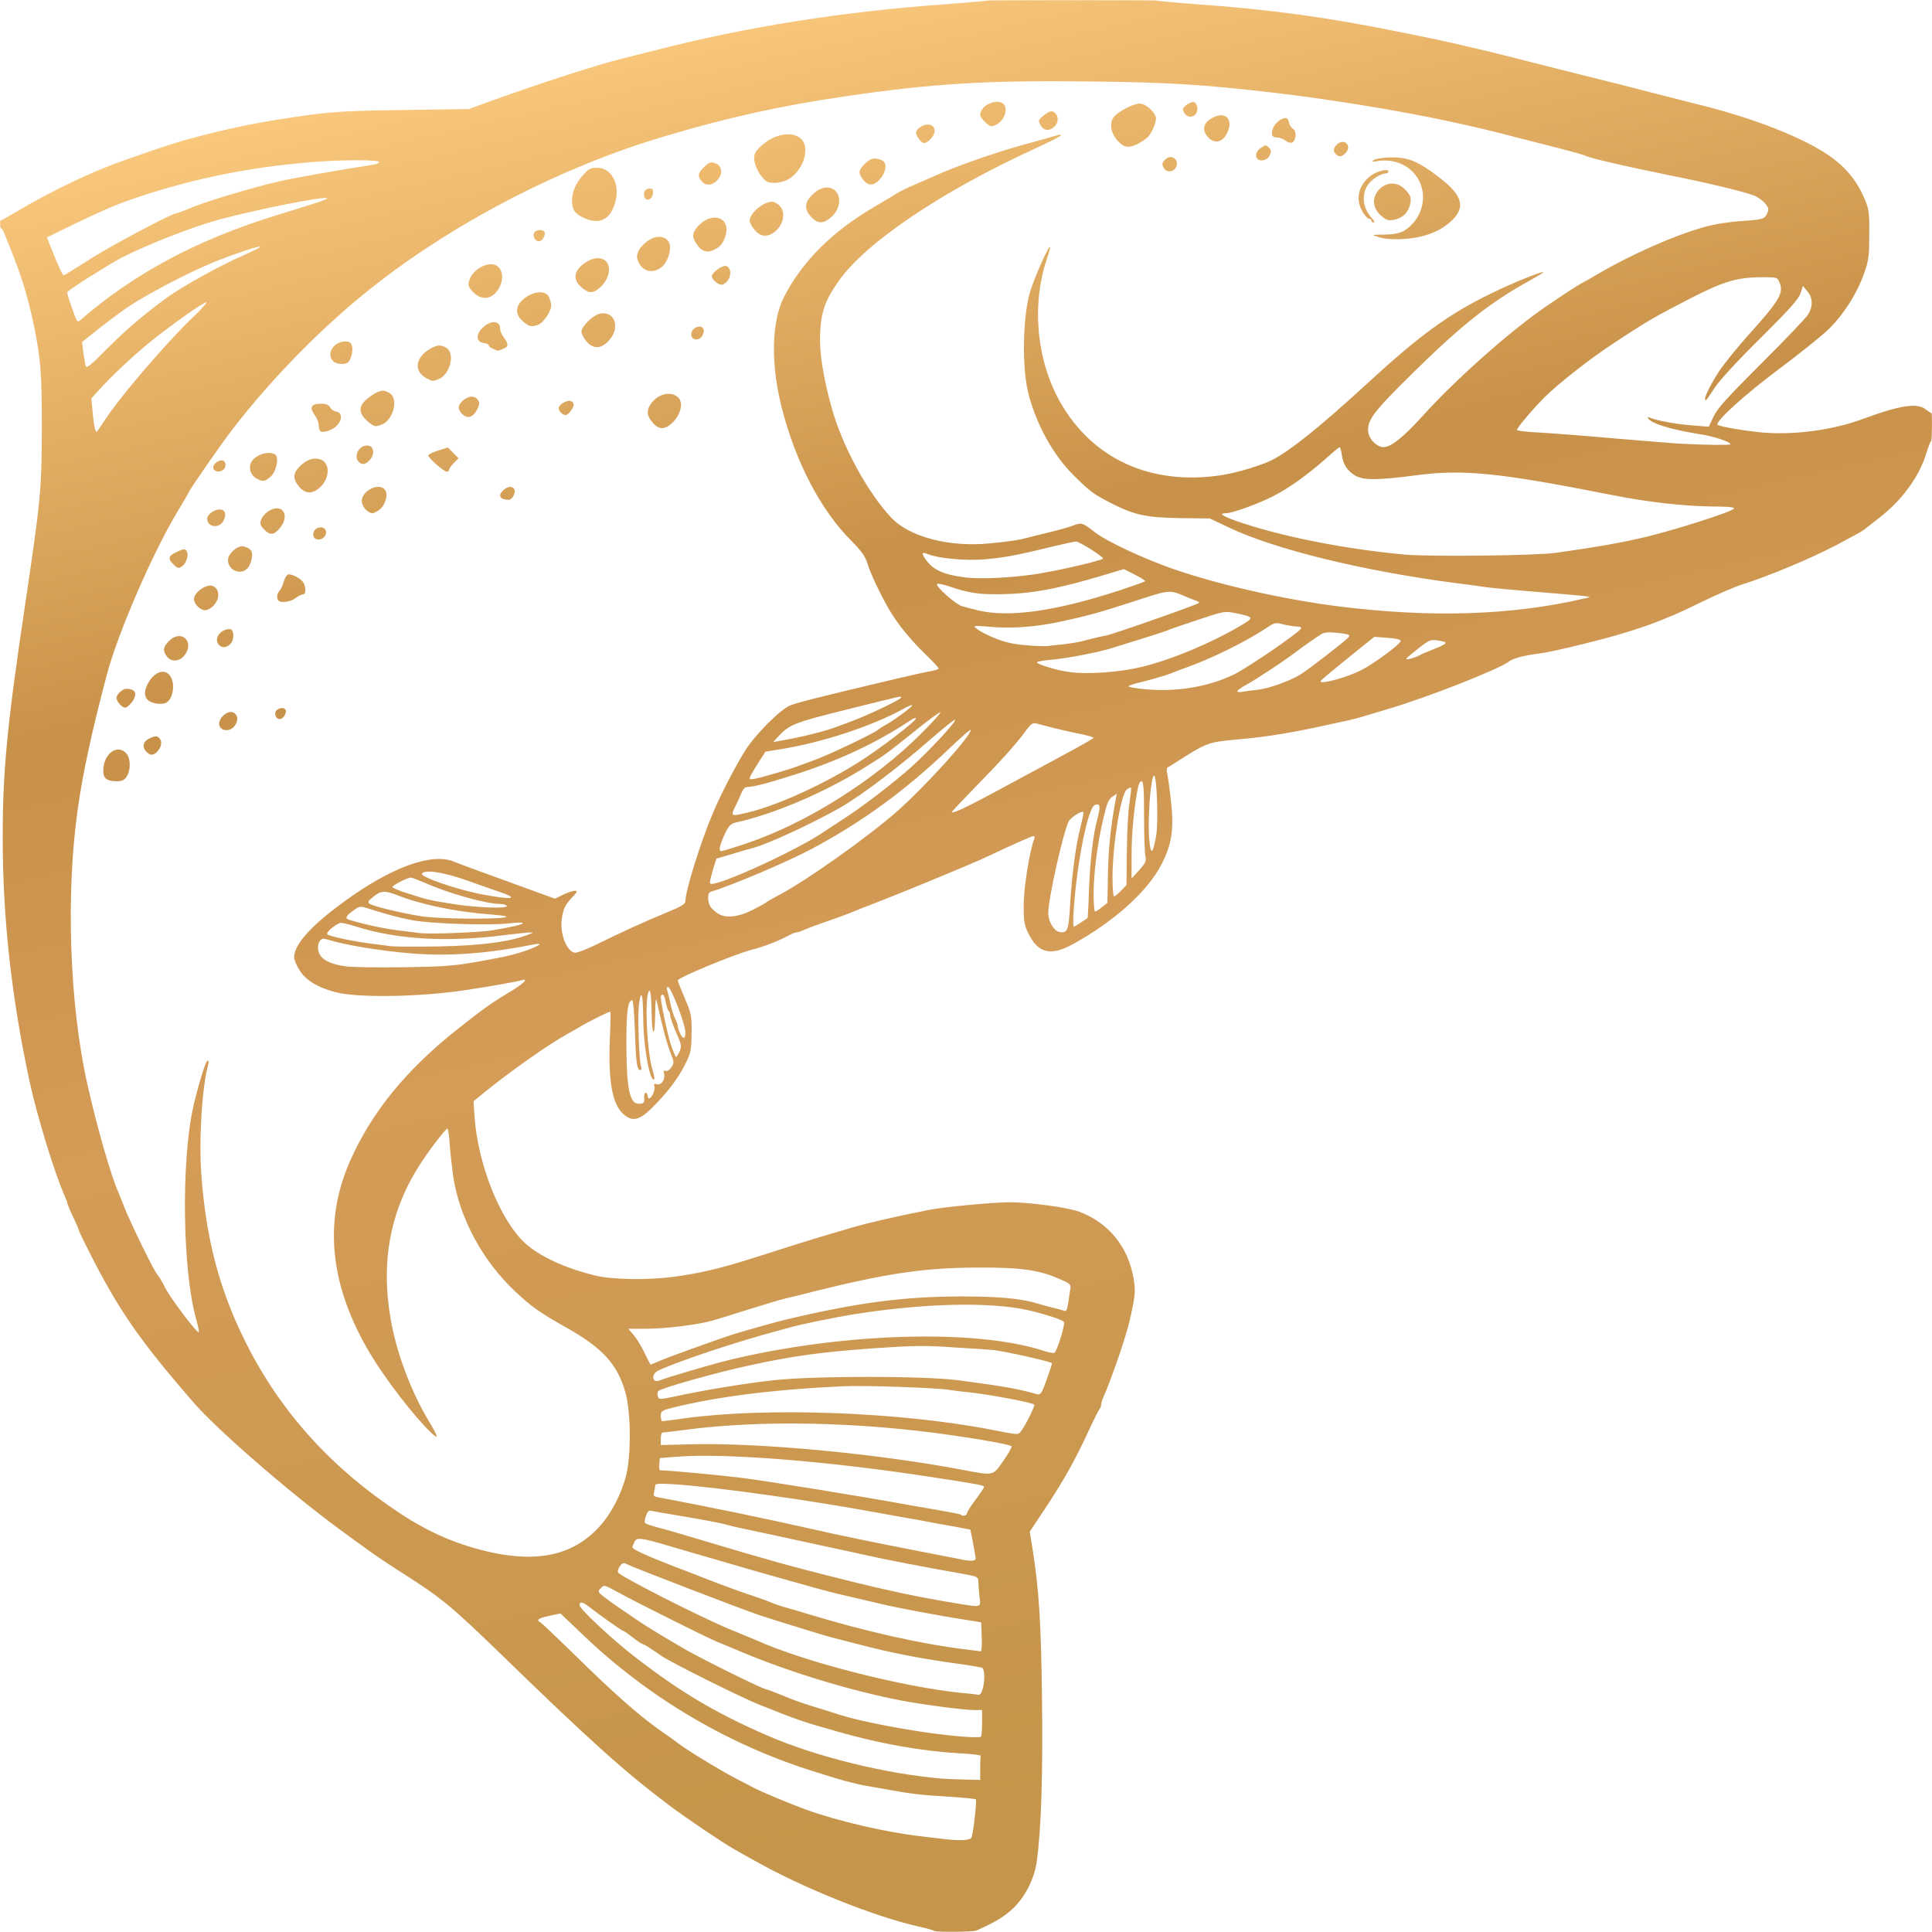 <?xml version="1.0" encoding="UTF-8"?>
<svg width="192px" height="192px" viewBox="0 0 192 192" version="1.1" xmlns="http://www.w3.org/2000/svg" xmlns:xlink="http://www.w3.org/1999/xlink">
    <!-- Generator: Sketch 51.1 (57501) - http://www.bohemiancoding.com/sketch -->
    <title>Group 5</title>
    <desc>Created with Sketch.</desc>
    <defs>
        <linearGradient x1="56.531%" y1="92.458%" x2="35.495%" y2="0%" id="linearGradient-1">
            <stop stop-color="#C4954A" offset="0%"></stop>
            <stop stop-color="#D49C57" offset="45.11%"></stop>
            <stop stop-color="#C89149" offset="67.812%"></stop>
            <stop stop-color="#FCCB7F" offset="100%"></stop>
        </linearGradient>
    </defs>
    <g id="web-3" stroke="none" stroke-width="1" fill="none" fill-rule="evenodd">
        <g id="smecereskrogs-front" transform="translate(-864, -78)" fill="url(#linearGradient-1)">
            <g id="Group-5" transform="translate(864, 78)">
                <g id="fish2">
                    <path d="M93.937,182.777 C93.637,182.74 92.566,182.608 91.589,182.496 C88.152,182.12 83.325,180.995 80.132,179.85 C78.498,179.25 75.418,177.974 74.817,177.618 C74.629,177.524 73.953,177.168 73.333,176.849 C71.943,176.155 68.449,174.035 67.548,173.359 C67.191,173.078 66.477,172.571 65.951,172.215 C63.716,170.676 61.106,168.388 57.161,164.504 C55.433,162.816 53.893,161.352 53.743,161.259 C53.255,160.996 53.442,160.827 54.588,160.583 L55.696,160.339 L58.1,162.628 C64.468,168.688 72.3,173.34 80.696,175.986 C83.494,176.886 84.828,177.243 85.955,177.449 C86.424,177.524 87.514,177.73 88.396,177.881 C90.669,178.293 91.552,178.387 94.369,178.556 C95.74,178.65 96.905,178.762 96.98,178.819 C97.093,178.95 96.736,182.102 96.548,182.608 C96.435,182.89 95.477,182.946 93.937,182.777 Z M93.561,176.755 C87.946,176.267 81.109,174.579 76.263,172.478 C71.135,170.245 67.679,168.2 63.134,164.692 C60.824,162.91 57.593,159.889 57.593,159.514 C57.593,159.139 57.931,159.195 58.495,159.645 C59.622,160.527 61.801,162.065 61.913,162.065 C61.988,162.065 62.42,162.366 62.871,162.722 C63.322,163.078 63.773,163.379 63.848,163.379 C63.923,163.379 64.261,163.566 64.599,163.791 C64.937,164.016 65.444,164.354 65.726,164.56 C66.797,165.273 73.502,168.613 75.343,169.363 C79.4,170.977 79.606,171.052 83.231,172.084 C87.42,173.284 91.514,174.016 95.346,174.241 C96.529,174.297 97.487,174.41 97.468,174.504 C97.431,174.579 97.412,175.142 97.412,175.761 L97.412,176.886 L95.872,176.849 C95.008,176.83 93.975,176.792 93.561,176.755 Z M96.867,169.945 C95.815,169.945 91.833,169.42 89.617,169.007 C84.452,168.012 78.273,166.118 73.37,164.035 C72.488,163.66 71.53,163.266 71.248,163.153 C70.553,162.891 62.909,159.082 61.312,158.182 C60.091,157.506 60.016,157.488 59.716,157.825 C59.396,158.144 59.396,158.182 59.941,158.632 C60.26,158.876 61.087,159.495 61.801,159.964 C62.514,160.452 63.284,160.977 63.51,161.127 C64.392,161.728 66.233,162.835 68.111,163.923 C70.027,165.011 75.831,167.881 76.15,167.881 C76.225,167.881 76.958,168.163 77.784,168.5 C78.611,168.857 79.925,169.326 80.696,169.551 C81.466,169.776 82.442,170.095 82.856,170.226 C85.579,171.183 92.622,172.44 96.379,172.628 C96.905,172.646 97.374,172.646 97.468,172.609 C97.543,172.571 97.6,171.971 97.6,171.239 L97.6,169.945 L96.867,169.945 Z M95.534,168.238 C89.542,167.618 79.832,165.123 75.155,163.003 C74.948,162.91 73.802,162.441 72.619,161.953 C69.482,160.658 61.462,156.568 61.406,156.25 C61.369,156.099 61.481,155.799 61.631,155.612 C61.857,155.311 61.988,155.274 62.326,155.462 C63.097,155.837 73.333,159.777 75.343,160.471 C76.394,160.827 82.01,162.572 82.574,162.703 C82.837,162.778 84.152,163.116 85.485,163.454 C88.603,164.26 91.176,164.767 94.594,165.255 C96.097,165.461 97.431,165.686 97.562,165.724 C98.069,165.911 97.75,168.538 97.243,168.425 C97.168,168.406 96.416,168.313 95.534,168.238 Z M96.003,163.923 C91.552,163.379 85.936,162.122 80.226,160.377 C79.512,160.152 78.498,159.852 77.972,159.72 C77.465,159.57 76.864,159.364 76.657,159.27 C76.451,159.157 75.643,158.876 74.873,158.613 C74.103,158.369 72.45,157.769 71.21,157.3 C69.971,156.812 68.074,156.081 66.984,155.668 C64.223,154.599 62.852,153.961 62.852,153.773 C62.852,153.679 62.946,153.435 63.059,153.21 C63.303,152.76 63.716,152.816 66.515,153.642 C67.548,153.942 68.825,154.317 69.332,154.467 C69.858,154.617 70.985,154.936 71.868,155.199 C74.854,156.081 76.094,156.418 78.817,157.188 C82.743,158.294 82.668,158.257 84.922,158.782 C86.067,159.045 87.326,159.345 87.739,159.439 C89.148,159.777 93.392,160.583 96.097,160.996 L97.506,161.221 L97.562,162.684 C97.6,163.472 97.543,164.11 97.468,164.11 C97.393,164.091 96.736,164.016 96.003,163.923 Z M94.97,159.326 C91.495,158.763 88.096,158.051 83.419,156.869 C78.667,155.687 76.131,154.974 69.426,152.966 C67.83,152.479 66.008,151.953 65.388,151.803 C64.768,151.634 64.205,151.447 64.111,151.372 C64.036,151.315 64.073,150.978 64.186,150.659 C64.355,150.19 64.468,150.077 64.787,150.152 C65.012,150.209 65.97,150.377 66.891,150.528 C69.839,151.015 71.755,151.372 72.337,151.559 C72.657,151.653 73.539,151.86 74.31,152.01 C75.08,152.178 76.263,152.422 76.939,152.572 C77.615,152.723 79.55,153.135 81.259,153.51 C82.968,153.867 84.903,154.298 85.579,154.448 C87.908,154.974 91.777,155.724 95.966,156.456 C97.13,156.681 97.224,156.719 97.224,157.169 C97.224,157.431 97.28,158.107 97.337,158.651 C97.487,159.795 97.6,159.758 94.97,159.326 Z M95.252,154.918 C94.839,154.842 92.979,154.467 91.12,154.111 C87.232,153.36 83.043,152.497 80.602,151.935 C75.85,150.865 70.797,149.815 65.426,148.802 C64.975,148.726 64.9,148.633 64.994,148.314 C65.05,148.089 65.106,147.788 65.106,147.638 C65.106,147.432 65.463,147.413 67.041,147.507 C71.267,147.788 80.696,149.12 87.363,150.359 C88.19,150.509 89.373,150.715 89.993,150.828 C90.613,150.94 91.495,151.09 91.965,151.184 C92.435,151.278 93.637,151.503 94.632,151.672 L96.435,152.01 L96.679,153.229 C96.792,153.904 96.924,154.617 96.961,154.805 C97.017,155.161 96.548,155.199 95.252,154.918 Z M48.859,154.28 C45.61,153.567 42.83,152.404 39.9,150.49 C32.913,145.912 27.823,140.265 24.349,133.268 C21.794,128.127 20.479,123.118 20.01,116.758 C19.747,113.213 20.085,107.922 20.705,105.746 C20.761,105.558 20.724,105.408 20.63,105.408 C20.442,105.408 19.69,107.885 19.202,110.004 C18,115.426 18.132,126.157 19.465,130.979 C19.672,131.711 19.803,132.348 19.747,132.386 C19.597,132.536 16.873,128.934 16.385,127.921 C16.159,127.452 15.803,126.852 15.577,126.57 C15.239,126.195 13.023,121.617 12.422,120.135 C12.14,119.422 11.839,118.653 11.746,118.447 C10.994,116.721 9.661,112.106 8.684,107.753 C6.9,99.836 6.524,88.73 7.745,80.269 C8.271,76.61 9.135,72.671 10.619,67.043 C11.727,62.859 15.258,54.736 17.756,50.646 C18.282,49.783 18.714,49.032 18.714,48.995 C18.714,48.826 22.057,44.004 23.184,42.56 C27.297,37.251 32.5,32.016 37.553,28.114 C45.723,21.792 56.034,16.52 65.951,13.575 C72.281,11.68 77.634,10.498 84.076,9.56 C92.641,8.303 98.201,7.965 108.381,8.097 C116.307,8.19 119.481,8.397 126.337,9.185 C131.896,9.823 139.165,11.004 143.992,12.055 C146.734,12.655 147.974,12.937 150.472,13.593 C151.918,13.969 154.059,14.513 155.243,14.813 C156.407,15.113 157.459,15.413 157.553,15.469 C157.891,15.695 161.422,16.501 165.554,17.346 C170.006,18.227 173.8,19.165 174.476,19.503 C175.133,19.841 175.734,20.46 175.734,20.798 C175.734,20.966 175.622,21.267 175.471,21.473 C175.246,21.773 174.87,21.848 173.161,21.961 C171.94,22.036 170.456,22.261 169.442,22.542 C166.437,23.368 162.079,25.3 158.793,27.232 C158.041,27.683 157.29,28.095 157.14,28.17 C156.839,28.321 155.374,29.259 153.665,30.44 C150.228,32.767 144.706,37.663 141.55,41.153 C139.447,43.479 138.245,44.436 137.475,44.436 C136.874,44.436 136.122,43.723 135.991,43.029 C135.784,41.847 136.404,41.003 140.386,37.082 C145.269,32.279 148.124,30.028 152.012,27.889 C152.763,27.476 153.383,27.101 153.383,27.064 C153.383,26.876 150.416,28.077 148.218,29.146 C143.936,31.228 141.081,33.311 135.728,38.245 C131.145,42.447 128.271,44.755 126.393,45.73 C125.285,46.274 122.843,47.006 121.322,47.231 C114.372,48.263 108.606,45.637 105.376,39.99 C103.028,35.862 102.502,30.403 104.004,25.825 C104.211,25.225 104.361,24.681 104.361,24.606 C104.361,24.099 102.99,27.101 102.408,28.865 C101.638,31.285 101.525,36.594 102.22,39.183 C103.028,42.278 104.718,45.299 106.747,47.288 C108.343,48.863 108.662,49.089 110.278,49.933 C112.738,51.19 113.865,51.434 117.227,51.49 L120.232,51.527 L122.017,52.372 C126.637,54.585 135.333,56.724 144.649,57.944 C145.589,58.056 146.828,58.225 147.429,58.319 C148.011,58.413 150.209,58.619 152.313,58.788 C154.397,58.957 156.576,59.144 157.14,59.201 C158.154,59.313 158.173,59.313 157.515,59.463 C150.322,61.152 142.283,61.414 133.098,60.27 C127.558,59.576 121.134,58.112 116.57,56.537 C113.527,55.467 109.883,53.76 108.738,52.841 C107.611,51.959 107.46,51.903 106.672,52.222 C106.277,52.372 105.244,52.672 104.361,52.878 C103.479,53.085 102.464,53.347 102.107,53.441 C101.168,53.685 100.586,53.779 98.351,54.004 C94.35,54.398 90.368,53.366 88.565,51.434 C86.199,48.92 83.682,44.286 82.649,40.515 C81.785,37.401 81.409,34.962 81.503,33.086 C81.616,30.91 82.01,29.821 83.4,27.852 C86.142,24.024 93.637,18.996 102.84,14.775 C105.545,13.537 106.164,13.106 104.605,13.575 C104.098,13.725 103.234,13.969 102.671,14.119 C99.515,14.944 95.196,16.426 92.81,17.514 C92.303,17.74 91.401,18.133 90.838,18.377 C90.275,18.603 89.504,18.996 89.148,19.203 C88.791,19.428 87.683,20.085 86.706,20.666 C82.593,23.105 79.681,26.05 77.897,29.54 C76.657,32.016 76.582,36.238 77.709,40.59 C79.08,45.956 81.597,50.74 84.584,53.722 C85.654,54.811 85.992,55.28 86.236,56.086 C86.556,57.099 87.438,58.957 88.359,60.57 C89.166,61.958 90.406,63.497 91.89,64.941 C92.641,65.673 93.28,66.348 93.28,66.423 C93.28,66.498 92.96,66.611 92.585,66.686 C92.19,66.742 90.65,67.08 89.148,67.437 C81.766,69.181 79.231,69.819 78.536,70.101 C77.521,70.532 75.117,72.933 74.084,74.547 C73.126,76.066 71.567,79.049 70.835,80.832 C69.595,83.758 68.13,88.505 68.111,89.555 C68.111,89.856 67.698,90.099 66.083,90.756 C63.998,91.619 61.725,92.651 59.021,93.983 C58.157,94.396 57.293,94.715 57.124,94.677 C56.297,94.527 55.64,92.801 55.828,91.338 C55.978,90.287 56.166,89.912 56.898,89.143 C57.387,88.617 57.424,88.524 57.124,88.524 C56.936,88.524 56.41,88.692 55.959,88.917 L55.152,89.311 L52.466,88.336 C51.001,87.792 48.916,87.041 47.826,86.647 C46.737,86.253 45.535,85.803 45.122,85.634 C42.924,84.715 38.924,86.16 34.209,89.593 C30.885,92.013 29.232,93.852 29.232,95.146 C29.232,95.39 29.476,95.971 29.795,96.459 C30.396,97.397 31.523,98.11 33.251,98.579 C35.449,99.198 41.816,99.086 46.418,98.373 C48.69,98.035 51.414,97.547 51.827,97.416 C52.578,97.191 52.052,97.735 50.794,98.504 C48.859,99.649 48.108,100.193 45.516,102.238 C40.407,106.271 36.951,110.492 34.792,115.37 C32.106,121.448 32.782,127.827 36.82,134.581 C38.379,137.17 41.14,140.734 42.83,142.367 C43.638,143.136 43.582,142.836 42.567,141.147 C40.839,138.277 39.356,134.3 38.811,131.016 C37.815,125.201 38.83,120.116 41.891,115.483 C42.83,114.057 44.295,112.181 44.464,112.162 C44.54,112.162 44.652,112.95 44.709,113.907 C44.784,114.845 44.934,116.177 45.028,116.852 C45.666,121.055 47.939,125.276 51.17,128.315 C52.785,129.835 53.555,130.397 56.316,131.954 C59.885,133.962 61.35,135.575 62.139,138.333 C62.702,140.265 62.74,144.505 62.233,146.588 C61.725,148.576 60.73,150.471 59.472,151.822 C56.955,154.505 53.555,155.293 48.859,154.28 Z M95.515,150.546 C95.458,150.49 94.933,150.377 94.313,150.265 C93.693,150.152 92.003,149.852 90.556,149.608 C85.222,148.633 76.563,147.244 73.727,146.869 C71.417,146.588 66.477,146.119 65.613,146.119 C65.519,146.119 65.482,145.837 65.519,145.518 L65.576,144.899 L67.266,144.768 C72.037,144.374 82.705,145.237 93.092,146.869 C97.468,147.545 97.787,147.601 97.787,147.788 C97.787,147.864 97.412,148.426 96.942,149.045 C96.492,149.646 96.097,150.265 96.097,150.396 C96.097,150.603 95.684,150.715 95.515,150.546 Z M95.815,146.1 C87.401,144.487 75.53,143.361 68.769,143.53 L65.67,143.605 L65.67,142.986 C65.67,142.648 65.745,142.367 65.82,142.367 C65.914,142.367 66.891,142.254 68.036,142.104 C75.606,141.091 85.41,141.297 94.707,142.648 C98.05,143.136 100.361,143.567 100.53,143.736 C100.586,143.792 100.229,144.43 99.722,145.162 C98.67,146.682 98.783,146.663 95.815,146.1 Z M98.445,142.066 C101.3,142.629 101.168,142.611 101.469,142.235 C101.938,141.616 102.878,139.703 102.784,139.59 C102.539,139.365 98.144,138.539 96.003,138.333 C95.289,138.258 94.538,138.164 94.35,138.127 C93.261,137.92 85.842,137.658 83.701,137.77 C77.014,138.07 71.248,138.802 66.947,139.871 C65.745,140.172 65.67,140.228 65.67,140.716 C65.67,140.997 65.745,141.241 65.82,141.241 C65.914,141.241 66.853,141.11 67.942,140.96 C76.094,139.834 89.26,140.303 98.445,142.066 Z M65.369,138.746 C65.313,138.558 65.332,138.314 65.426,138.239 C65.726,137.939 71.173,136.401 74.497,135.688 C78.705,134.769 81.635,134.356 86.969,133.981 C90.838,133.718 91.927,133.699 94.857,133.906 C96.736,134.018 98.389,134.131 98.539,134.149 C99.44,134.187 104.549,135.331 104.549,135.481 C104.53,135.65 103.948,137.358 103.704,137.939 C103.46,138.539 103.328,138.633 102.99,138.539 C101.262,138.033 99.76,137.77 95.252,137.17 C91.777,136.72 80.846,136.72 76.845,137.17 C73.971,137.489 70.084,138.127 67.135,138.765 C65.519,139.102 65.482,139.102 65.369,138.746 Z M65.05,137.189 C64.768,136.889 64.956,136.419 65.444,136.194 C67.548,135.219 73.201,133.343 77.409,132.217 C77.822,132.105 78.423,131.954 78.723,131.861 C79.756,131.579 82.837,130.941 84.677,130.641 C91.664,129.516 98.238,129.347 102.107,130.191 C103.798,130.566 105.657,131.185 105.732,131.373 C105.864,131.692 105.019,134.356 104.775,134.45 C104.643,134.487 104.155,134.393 103.666,134.224 C96.942,132.048 83.663,132.442 72.431,135.163 C70.797,135.557 66.327,136.87 65.426,137.226 C65.294,137.264 65.125,137.245 65.05,137.189 Z M64.054,134.45 C63.754,133.812 63.266,133.005 62.965,132.667 L62.439,132.048 L64.261,132.048 C66.196,132.048 69.501,131.636 70.929,131.204 C71.398,131.073 72.995,130.566 74.497,130.097 C76,129.628 77.559,129.159 77.972,129.065 C78.385,128.972 79.606,128.671 80.696,128.39 C88.133,126.533 91.927,125.97 97.318,125.97 C101.469,125.951 103.328,126.214 105.357,127.133 C106.409,127.583 106.446,127.64 106.352,128.184 C106.315,128.502 106.202,129.122 106.146,129.572 C106.033,130.228 105.958,130.36 105.714,130.247 C105.526,130.191 105.094,130.06 104.737,129.985 C104.38,129.91 103.666,129.703 103.14,129.553 C101.506,129.047 99.309,128.84 95.534,128.84 C89.843,128.84 85.166,129.459 78.066,131.148 C77.334,131.317 74.704,132.048 72.901,132.592 C71.755,132.949 66.477,134.844 65.613,135.219 C65.106,135.444 64.674,135.613 64.655,135.613 C64.637,135.613 64.355,135.087 64.054,134.45 Z M63.115,109.592 C62.458,109.141 62.233,107.397 62.251,103.101 C62.27,100.361 62.42,99.405 62.834,99.405 C62.927,99.405 63.04,100.774 63.097,102.463 C63.19,105.558 63.303,106.346 63.641,106.346 C63.754,106.346 63.773,106.196 63.716,106.027 C63.51,105.502 63.359,101.074 63.491,99.911 C63.716,98.129 63.904,98.711 63.923,101.243 C63.942,104.001 64.599,107.659 65.012,107.247 C65.069,107.209 64.975,106.74 64.824,106.234 C64.242,104.245 64.036,98.467 64.562,98.467 C64.655,98.467 64.731,99.292 64.749,100.305 C64.768,102.894 65.069,103.401 65.106,100.906 C65.144,99.123 65.163,99.011 65.332,99.78 C65.82,101.994 66.271,103.72 66.628,104.601 C67.003,105.521 67.003,105.633 66.721,106.065 C66.552,106.327 66.308,106.477 66.158,106.421 C65.951,106.346 65.914,106.421 65.989,106.684 C66.139,107.265 65.726,107.885 65.275,107.753 C64.994,107.659 64.956,107.697 65.031,107.941 C65.163,108.26 64.768,109.16 64.505,109.16 C64.43,109.16 64.355,109.029 64.355,108.879 C64.355,108.729 64.261,108.597 64.167,108.597 C64.054,108.597 63.998,108.823 64.017,109.123 C64.054,109.517 63.979,109.648 63.698,109.686 C63.491,109.704 63.228,109.667 63.115,109.592 Z M66.628,103.682 C66.271,102.481 65.688,99.724 65.67,99.086 C65.67,98.954 65.745,98.842 65.858,98.842 C65.951,98.842 66.102,99.18 66.158,99.592 C66.233,100.005 66.365,100.399 66.44,100.455 C66.534,100.512 66.609,100.718 66.609,100.924 C66.609,101.112 66.872,101.862 67.191,102.594 C67.717,103.776 67.755,103.964 67.548,104.47 C67.416,104.77 67.247,105.033 67.191,105.033 C67.116,105.033 66.872,104.414 66.628,103.682 Z M67.585,102.688 C67.454,102.425 67.36,102.106 67.36,101.975 C67.36,101.844 67.247,101.525 67.097,101.243 C66.947,100.962 66.721,100.249 66.609,99.649 C66.477,99.048 66.327,98.467 66.29,98.335 C66.233,98.204 66.271,98.091 66.383,98.091 C66.703,98.091 68.111,101.787 68.111,102.613 C68.111,103.288 67.867,103.307 67.585,102.688 Z M34.491,96.047 C32.951,95.878 31.937,95.39 31.692,94.677 C31.429,93.927 31.786,93.139 32.312,93.307 C34.303,93.927 37.722,94.489 40.915,94.752 C44.633,95.052 48.427,94.771 53.086,93.852 C53.987,93.683 53.668,93.945 52.484,94.396 C51.095,94.883 50.55,95.015 47.451,95.578 C45.122,95.99 44.07,96.065 40.22,96.122 C37.74,96.159 35.167,96.122 34.491,96.047 Z M38.905,94.039 C38.604,94.002 37.665,93.87 36.839,93.776 C34.904,93.514 32.632,93.026 32.519,92.838 C32.387,92.613 33.514,91.713 33.909,91.713 C34.097,91.713 34.773,91.882 35.411,92.088 C39.506,93.383 44.558,93.664 50.268,92.914 C51.358,92.782 52.409,92.67 52.616,92.67 L52.992,92.67 L52.616,92.838 C50.775,93.589 47.845,93.983 43.413,94.058 C41.253,94.095 39.224,94.077 38.905,94.039 Z M41.722,92.726 C41.422,92.688 40.407,92.557 39.468,92.444 C38.003,92.257 36.275,91.882 34.716,91.413 C34.228,91.281 34.36,91.019 35.261,90.381 C35.731,90.043 35.843,90.043 36.595,90.287 C38.435,90.869 39.543,91.169 40.877,91.431 C42.605,91.788 48.521,91.994 50.512,91.769 C51.301,91.675 51.959,91.657 51.959,91.732 C51.959,91.882 50.888,92.126 48.859,92.463 C47.639,92.67 42.643,92.857 41.722,92.726 Z M105,92.501 C104.549,92.182 104.173,91.394 104.173,90.737 C104.173,89.33 105.676,82.614 106.221,81.601 C106.427,81.226 107.517,80.531 107.667,80.7 C107.705,80.738 107.573,81.432 107.366,82.239 C106.897,84.04 106.503,87.098 106.333,90.118 C106.202,92.332 106.089,92.651 105.488,92.651 C105.338,92.651 105.113,92.576 105,92.501 Z M106.709,90.362 C107.028,85.709 108.118,80.269 108.794,80.006 C109.339,79.8 109.395,80.081 109.057,81.376 C108.606,83.045 108.324,85.578 108.212,88.692 C108.174,90.081 108.099,91.225 108.08,91.244 C108.043,91.263 107.761,91.45 107.423,91.675 C107.104,91.9 106.784,92.088 106.709,92.088 C106.653,92.088 106.634,91.3 106.709,90.362 Z M41.872,91.056 C40.032,90.775 37.121,90.081 36.745,89.818 C36.519,89.668 36.557,89.555 37.027,89.18 C37.853,88.486 38.21,88.467 39.562,88.993 C41.891,89.912 45.441,90.643 48.859,90.887 C50.193,91 50.569,91.075 50.174,91.169 C49.216,91.375 43.488,91.319 41.872,91.056 Z M71.361,90.794 C71.041,90.587 70.666,90.249 70.572,90.043 C70.29,89.537 70.309,88.711 70.609,88.636 C72.807,87.961 78.16,85.691 80.602,84.396 C85.635,81.732 89.974,78.562 94.369,74.359 C95.534,73.252 96.473,72.427 96.473,72.539 C96.473,73.159 92.04,78.055 89.242,80.55 C86.255,83.195 79.925,87.679 77.127,89.105 C76.657,89.349 76.244,89.593 76.188,89.649 C76.131,89.705 75.587,90.024 74.967,90.343 C73.464,91.131 72.168,91.3 71.361,90.794 Z M108.681,88.805 C108.681,86.741 109.076,83.721 109.677,81.226 C109.996,79.856 110.184,79.406 110.541,79.181 L110.991,78.881 L110.86,79.518 C110.39,82.126 110.146,84.321 110.109,86.816 L110.052,89.724 L109.508,90.156 C109.207,90.4 108.907,90.587 108.832,90.587 C108.738,90.587 108.681,89.78 108.681,88.805 Z M45.009,89.837 C42.549,89.443 42.436,89.405 40.464,88.767 C39.656,88.524 38.999,88.242 38.999,88.148 C38.999,87.979 40.501,87.21 40.821,87.21 C40.933,87.21 41.572,87.454 42.229,87.736 C44.521,88.767 48.334,89.837 49.742,89.837 C50.024,89.837 50.306,89.931 50.362,90.024 C50.55,90.325 47.394,90.212 45.009,89.837 Z M47.995,88.899 C45.404,88.411 41.722,87.135 41.929,86.816 C42.192,86.385 44.07,86.666 46.437,87.51 C47.77,87.979 49.235,88.505 49.705,88.655 C51.677,89.33 50.888,89.443 47.995,88.899 Z M110.559,87.173 C110.578,83.871 111.386,78.899 111.987,78.449 C112.175,78.318 112.344,78.243 112.4,78.28 C112.438,78.336 112.363,78.974 112.25,79.744 C112.118,80.494 112.006,82.651 111.987,84.527 L111.949,87.961 L111.405,88.524 C111.104,88.824 110.804,89.086 110.71,89.086 C110.635,89.086 110.559,88.223 110.559,87.173 Z M70.553,87.679 C70.553,87.529 70.703,86.948 70.872,86.366 L71.192,85.334 L72.713,84.884 C73.539,84.621 74.479,84.359 74.779,84.284 C76.169,83.946 80.677,81.863 83.457,80.288 C85.523,79.106 89.335,76.235 92.378,73.552 C93.731,72.389 94.857,71.47 94.914,71.526 C95.083,71.676 92.359,74.603 90.594,76.198 C88.753,77.849 85.635,80.231 83.701,81.47 C82.931,81.976 81.992,82.576 81.635,82.82 C79.381,84.321 73.427,87.135 71.267,87.736 C70.685,87.886 70.553,87.886 70.553,87.679 Z M112.457,84.959 C112.438,82.933 112.738,79.875 113.114,78.168 C113.17,77.867 113.32,77.642 113.452,77.642 C113.64,77.642 113.696,78.468 113.696,81.076 C113.696,82.952 113.752,84.753 113.828,85.072 C113.94,85.559 113.846,85.766 113.208,86.479 L112.457,87.304 L112.457,84.959 Z M71.567,84.077 C71.642,83.777 71.887,83.177 72.112,82.708 C72.431,82.07 72.657,81.845 73.089,81.751 C76.883,80.907 81.71,78.862 85.692,76.423 C88.039,74.96 87.927,75.053 91.007,72.577 C92.284,71.545 93.392,70.738 93.449,70.795 C93.505,70.87 92.622,71.827 91.495,72.952 C86.8,77.624 80.057,81.845 74.178,83.815 C72.92,84.246 71.793,84.584 71.68,84.584 C71.53,84.584 71.492,84.415 71.567,84.077 Z M114.222,83.552 C114.015,81.638 114.354,77.08 114.692,77.08 C114.973,77.08 115.124,81.77 114.898,83.064 C114.56,84.903 114.372,85.034 114.222,83.552 Z M72.807,80.813 C72.807,80.7 72.938,80.381 73.089,80.119 C73.239,79.837 73.483,79.293 73.633,78.918 C73.84,78.412 74.028,78.205 74.291,78.205 C74.892,78.205 76.244,77.849 79.024,76.967 C83.419,75.56 87.1,73.834 90.519,71.564 C90.8,71.376 91.026,71.301 91.026,71.395 C91.026,71.676 87.438,74.415 85.391,75.71 C81.879,77.942 77.202,80.062 74.347,80.738 C72.92,81.076 72.807,81.076 72.807,80.813 Z M94.594,80.7 C94.594,80.644 95.609,79.575 96.83,78.318 C99.422,75.672 100.962,73.965 101.882,72.708 C102.389,71.995 102.633,71.808 102.934,71.883 C103.159,71.939 103.967,72.145 104.737,72.352 C105.507,72.539 106.709,72.821 107.423,72.952 C108.118,73.102 108.681,73.252 108.681,73.327 C108.681,73.384 107.273,74.19 105.545,75.11 C103.817,76.048 101.525,77.286 100.436,77.867 C96.435,80.044 94.594,80.944 94.594,80.7 Z M12.591,77.173 C13.023,76.517 12.985,75.297 12.516,74.828 C11.595,73.909 10.262,74.96 10.262,76.592 C10.262,77.361 10.6,77.624 11.595,77.642 C12.121,77.642 12.365,77.53 12.591,77.173 Z M74.554,77.173 C74.629,77.004 75.005,76.367 75.38,75.766 L76.075,74.697 L77.596,74.453 C81.71,73.796 86.762,72.127 89.824,70.419 C90.275,70.157 90.65,70.025 90.65,70.101 C90.65,70.251 88.828,71.601 88.021,72.033 C87.72,72.202 87.363,72.427 87.232,72.539 C86.781,72.915 82.48,74.96 81.071,75.485 C80.301,75.766 79.493,76.066 79.287,76.141 C78.686,76.385 75.775,77.248 75.08,77.38 C74.516,77.492 74.441,77.473 74.554,77.173 Z M15.596,74.734 C16.047,74.265 16.159,73.684 15.84,73.365 C15.596,73.121 15.464,73.121 14.976,73.327 C14.262,73.609 14.056,74.172 14.507,74.659 C14.901,75.091 15.202,75.11 15.596,74.734 Z M77.221,73.327 C78.423,71.995 78.799,71.845 84.227,70.495 C90.181,69.012 89.523,69.163 89.523,69.35 C89.523,69.5 86.574,70.926 85.109,71.489 C84.696,71.658 83.889,71.958 83.325,72.164 C82.029,72.671 79.756,73.234 77.596,73.609 L76.845,73.74 L77.221,73.327 Z M23.297,72.164 C23.672,71.639 23.672,71.189 23.315,70.888 C22.658,70.344 21.362,71.639 21.907,72.296 C22.245,72.708 22.959,72.633 23.297,72.164 Z M28.312,71.057 C28.443,70.795 28.443,70.588 28.33,70.476 C28.049,70.194 27.354,70.495 27.354,70.87 C27.354,71.545 27.974,71.676 28.312,71.057 Z M13.06,69.838 C13.718,69.012 13.511,68.45 12.553,68.45 C12.178,68.45 11.577,68.994 11.577,69.35 C11.577,69.707 12.121,70.326 12.441,70.326 C12.572,70.326 12.854,70.101 13.06,69.838 Z M16.573,69.8 C17.23,69.369 17.418,67.887 16.911,67.174 C16.404,66.442 15.446,66.705 14.788,67.774 C14.281,68.6 14.281,69.294 14.807,69.65 C15.239,69.969 16.216,70.044 16.573,69.8 Z M122.956,68.693 C122.956,68.618 123.388,68.3 123.914,68.018 C124.928,67.455 127.464,65.786 128.684,64.866 C129.548,64.21 130.713,63.403 131.295,63.028 C131.596,62.84 132.028,62.803 132.967,62.896 C134.075,63.028 134.206,63.084 134.019,63.328 C133.681,63.722 129.943,66.611 129.154,67.08 C128.065,67.718 126.111,68.412 125.022,68.543 C124.458,68.6 123.763,68.693 123.482,68.75 C123.181,68.806 122.956,68.787 122.956,68.693 Z M113.527,68.468 C112.813,68.393 112.212,68.281 112.156,68.224 C112.1,68.168 112.457,68.018 112.945,67.906 C114.184,67.605 115.837,67.136 116.288,66.949 C116.495,66.855 117.302,66.555 118.072,66.273 C120.608,65.354 123.933,63.703 125.999,62.315 C126.656,61.883 126.769,61.846 127.539,62.052 C128.008,62.165 128.609,62.259 128.872,62.259 C129.154,62.259 129.342,62.334 129.304,62.446 C129.192,62.803 124.177,66.236 122.712,66.986 C120.101,68.281 116.758,68.825 113.527,68.468 Z M131.239,67.718 C131.239,67.605 131.746,67.193 135.052,64.51 L136.573,63.29 L137.888,63.384 C138.695,63.44 139.203,63.553 139.203,63.703 C139.203,63.985 136.442,66.029 135.258,66.611 C133.85,67.324 131.201,68.037 131.239,67.718 Z M106.221,66.78 C105,66.611 103.047,66.011 103.047,65.823 C103.047,65.748 103.704,65.635 104.512,65.56 C106.052,65.429 109.207,64.81 110.466,64.416 C110.879,64.285 112.231,63.872 113.471,63.478 C114.71,63.103 115.894,62.709 116.1,62.615 C116.307,62.521 117.659,62.052 119.087,61.583 C121.679,60.72 121.716,60.72 122.843,60.945 C124.609,61.321 124.646,61.377 123.407,62.108 C120.495,63.853 116.438,65.56 113.471,66.273 C111.236,66.817 108.061,67.043 106.221,66.78 Z M18.319,65.148 C19.409,63.759 17.981,62.465 16.779,63.722 C16.197,64.322 16.159,64.641 16.573,65.223 C16.986,65.804 17.831,65.767 18.319,65.148 Z M139.766,65.448 C139.822,65.354 140.386,64.885 141.006,64.397 C142.076,63.572 142.17,63.534 142.997,63.666 C143.992,63.816 143.898,63.947 142.489,64.51 C141.926,64.735 141.287,64.998 141.1,65.11 C140.517,65.41 139.653,65.635 139.766,65.448 Z M22.921,63.966 C23.315,63.534 23.259,62.54 22.846,62.521 C21.926,62.502 21.231,63.44 21.719,64.041 C22.038,64.435 22.527,64.397 22.921,63.966 Z M102.107,64.135 C100.492,64.003 99.609,63.778 98.257,63.159 C97.506,62.821 96.848,62.39 96.848,62.24 C96.848,62.184 97.468,62.202 98.219,62.277 C100.455,62.484 102.727,62.334 105.244,61.808 C107.986,61.227 109.226,60.889 112.626,59.782 C116.382,58.563 116.157,58.581 117.979,59.351 C118.298,59.482 118.711,59.651 118.899,59.707 C119.087,59.782 119.218,59.876 119.162,59.913 C118.974,60.101 110.203,63.178 109.846,63.178 C109.771,63.178 109.339,63.272 108.869,63.384 C108.4,63.497 107.723,63.666 107.366,63.759 C107.01,63.853 106.202,63.966 105.582,64.041 C104.962,64.097 104.286,64.172 104.08,64.21 C103.873,64.228 102.99,64.21 102.107,64.135 Z M97.224,60.664 C96.661,60.533 95.909,60.326 95.571,60.232 C94.914,60.007 92.923,58.244 93.129,58.037 C93.186,57.962 93.749,58.075 94.35,58.281 C96.266,58.938 97.318,59.088 99.403,59.051 C102.539,59.013 105.15,58.525 109.94,57.081 L111.686,56.555 L112.795,57.118 C113.414,57.418 113.865,57.718 113.79,57.775 C113.715,57.831 112.607,58.225 111.311,58.657 C104.925,60.739 100.323,61.396 97.224,60.664 Z M21.512,59.782 C21.888,59.144 21.644,58.356 21.062,58.206 C20.442,58.056 19.277,58.9 19.277,59.52 C19.277,59.951 19.69,60.439 20.216,60.626 C20.592,60.739 21.193,60.364 21.512,59.782 Z M29.363,59.444 C29.626,59.238 29.964,59.069 30.096,59.069 C30.396,59.069 30.434,58.45 30.171,57.925 C29.964,57.55 29.119,57.062 28.668,57.081 C28.518,57.099 28.312,57.418 28.199,57.794 C28.105,58.169 27.898,58.6 27.767,58.732 C27.523,58.975 27.466,59.501 27.673,59.688 C27.917,59.951 28.913,59.801 29.363,59.444 Z M95.909,57.381 C93.806,57.118 92.735,56.649 92.021,55.636 C91.514,54.942 91.589,54.811 92.284,55.092 C93.261,55.486 95.966,55.73 97.694,55.599 C99.628,55.448 101.074,55.186 104.324,54.379 C105.601,54.079 106.765,53.816 106.935,53.816 C107.254,53.816 109.62,55.298 109.62,55.505 C109.62,55.692 104.775,56.799 102.765,57.081 C100.267,57.437 97.412,57.568 95.909,57.381 Z M24.611,56.462 C24.781,56.274 24.968,55.824 25.025,55.467 C25.137,54.792 24.968,54.529 24.236,54.304 C23.672,54.135 22.658,54.998 22.658,55.655 C22.658,56.687 23.935,57.212 24.611,56.462 Z M18.075,56.293 C18.451,56.049 18.733,55.317 18.62,54.942 C18.47,54.492 18.338,54.473 17.493,54.886 C16.742,55.242 16.667,55.523 17.211,56.068 C17.624,56.48 17.756,56.518 18.075,56.293 Z M139.578,55.111 C133.868,54.585 127.858,53.422 123.576,52.015 C121.566,51.359 120.965,51.002 121.848,51.002 C122.449,51.002 124.966,50.102 126.524,49.314 C128.065,48.526 129.887,47.231 131.802,45.543 C132.478,44.924 133.08,44.436 133.136,44.436 C133.192,44.436 133.286,44.774 133.342,45.186 C133.474,46.143 133.887,46.781 134.657,47.25 C135.446,47.738 136.93,47.738 140.743,47.231 C145.438,46.612 148.951,46.969 160.333,49.22 C163.601,49.877 167.301,50.289 169.855,50.327 C171.903,50.346 172.466,50.402 172.297,50.571 C171.94,50.908 166.681,52.597 163.695,53.328 C161.253,53.91 158.999,54.323 154.604,54.942 C152.67,55.223 142.02,55.336 139.578,55.111 Z M32.237,53.347 C32.575,52.935 32.387,52.409 31.88,52.409 C31.354,52.409 30.997,52.878 31.167,53.328 C31.317,53.704 31.918,53.722 32.237,53.347 Z M27.804,52.484 C28.856,51.246 28.086,49.97 26.753,50.758 C26.415,50.946 26.058,51.34 25.964,51.621 C25.814,52.034 25.851,52.203 26.227,52.597 C26.809,53.216 27.222,53.197 27.804,52.484 Z M22.226,51.715 C22.527,51.096 22.358,50.627 21.832,50.627 C21.287,50.627 20.592,51.134 20.592,51.546 C20.592,52.428 21.832,52.559 22.226,51.715 Z M37.74,50.627 C38.323,50.177 38.604,49.07 38.247,48.657 C37.646,47.925 35.956,48.77 35.956,49.783 C35.956,50.327 36.538,51.002 37.027,51.002 C37.158,51.002 37.477,50.833 37.74,50.627 Z M51.019,49.295 C51.451,48.488 50.756,48.057 50.043,48.695 C49.461,49.22 49.648,49.633 50.494,49.67 C50.681,49.689 50.907,49.52 51.019,49.295 Z M31.824,48.413 C32.838,47.456 32.801,45.899 31.768,45.637 C31.091,45.468 30.528,45.655 29.852,46.293 C29.1,46.987 29.063,47.588 29.72,48.357 C30.34,49.107 31.054,49.126 31.824,48.413 Z M26.884,47.381 C27.466,46.875 27.767,45.449 27.335,45.168 C26.64,44.736 25.213,45.261 24.912,46.049 C24.687,46.612 24.987,47.325 25.551,47.588 C26.152,47.888 26.339,47.85 26.884,47.381 Z M44.633,46.687 C44.633,46.575 44.84,46.274 45.103,46.012 L45.573,45.543 L45.047,45.018 L44.521,44.473 L43.544,44.774 C42.999,44.942 42.567,45.168 42.567,45.261 C42.567,45.524 44.089,46.856 44.408,46.875 C44.521,46.875 44.633,46.781 44.633,46.687 Z M22.282,46.593 C22.545,46.274 22.414,45.749 22.038,45.749 C21.588,45.749 21.08,46.237 21.212,46.575 C21.362,46.95 21.963,46.969 22.282,46.593 Z M36.745,45.712 C37.271,45.149 37.177,44.361 36.595,44.286 C35.731,44.155 35.073,45.318 35.655,45.899 C35.994,46.237 36.313,46.181 36.745,45.712 Z M167.094,44.098 C166.531,44.079 163.657,43.836 160.708,43.592 C157.76,43.329 154.322,43.066 153.064,42.991 C151.787,42.935 150.754,42.804 150.754,42.729 C150.754,42.504 152.463,40.496 153.571,39.408 C154.942,38.057 158.154,35.543 160.351,34.118 C163.732,31.885 164.54,31.435 167.771,29.765 C171.302,27.945 172.635,27.551 175.152,27.551 C176.617,27.551 176.636,27.551 176.861,28.114 C177.274,29.127 176.824,29.896 173.706,33.348 C172.635,34.549 171.377,36.106 170.907,36.8 C170.024,38.132 169.311,39.577 169.461,39.727 C169.555,39.821 169.499,39.896 170.475,38.433 C170.945,37.738 172.879,35.637 175.002,33.555 C177.857,30.722 178.739,29.728 178.927,29.165 L179.171,28.414 L179.603,28.94 C180.167,29.577 180.186,30.44 179.679,31.266 C179.472,31.604 177.368,33.799 175.021,36.144 C171.602,39.558 170.644,40.609 170.287,41.415 L169.818,42.41 L168.221,42.278 C166.644,42.166 164.709,41.809 164.014,41.528 C163.751,41.415 163.695,41.434 163.789,41.584 C164.108,42.091 166.061,42.691 168.879,43.141 C170.287,43.348 171.978,43.911 171.978,44.155 C171.978,44.248 169.611,44.23 167.094,44.098 Z M9.454,42.654 C9.379,42.504 9.285,41.753 9.21,40.984 L9.078,39.596 L9.811,38.789 C11.107,37.344 13.135,35.45 14.957,33.949 C17.155,32.185 20.385,29.915 20.517,30.047 C20.573,30.103 20.01,30.722 19.277,31.435 C16.667,33.892 11.952,39.389 10.412,41.753 C9.98,42.41 9.623,42.935 9.604,42.935 C9.567,42.935 9.51,42.804 9.454,42.654 Z M33.514,42.26 C34.04,41.659 34.003,40.984 33.402,40.909 C33.176,40.871 32.894,40.684 32.801,40.477 C32.65,40.215 32.406,40.121 31.843,40.121 C30.922,40.121 30.716,40.496 31.279,41.247 C31.486,41.547 31.674,41.997 31.674,42.241 C31.674,42.485 31.73,42.747 31.805,42.823 C32.068,43.085 33.082,42.747 33.514,42.26 Z M66.872,41.96 C67.642,41.19 67.905,40.065 67.454,39.558 C66.797,38.845 65.519,39.052 64.768,40.027 C64.223,40.703 64.242,41.284 64.843,41.978 C65.482,42.747 66.102,42.729 66.872,41.96 Z M37.947,42.185 C39.055,41.772 39.619,39.689 38.773,39.108 C38.172,38.676 37.759,38.733 36.839,39.371 C35.58,40.234 35.505,40.984 36.576,41.903 C37.214,42.429 37.29,42.447 37.947,42.185 Z M47.376,40.778 C47.639,40.271 47.676,40.046 47.526,39.783 C47.225,39.314 46.662,39.296 46.08,39.746 C45.497,40.215 45.441,40.609 45.892,41.097 C46.38,41.641 46.962,41.528 47.376,40.778 Z M56.729,40.834 C57.105,40.29 57.105,40.008 56.729,39.858 C56.354,39.708 55.527,40.215 55.527,40.552 C55.527,40.871 55.903,41.247 56.203,41.247 C56.335,41.247 56.579,41.059 56.729,40.834 Z M43.582,37.682 C44.69,37.269 45.253,35.187 44.408,34.605 C43.807,34.193 43.337,34.249 42.492,34.83 C41.234,35.693 41.178,36.95 42.38,37.588 C42.962,37.907 42.981,37.907 43.582,37.682 Z M8.496,36.313 C8.459,36.087 8.346,35.468 8.271,34.943 L8.158,33.986 L9.717,32.748 C10.581,32.054 11.915,31.06 12.685,30.534 C14.338,29.39 18.657,27.12 21.062,26.126 C23.203,25.263 25.851,24.362 25.851,24.531 C25.851,24.606 24.987,25.019 23.935,25.488 C21.926,26.369 18.132,28.471 16.723,29.484 C14.394,31.172 12.591,32.692 10.694,34.605 C8.872,36.444 8.59,36.65 8.496,36.313 Z M34.641,35.956 C34.942,35.562 35.092,34.868 34.979,34.38 C34.885,34.043 34.735,33.93 34.322,33.93 C33.176,33.93 32.387,35.168 33.101,35.881 C33.458,36.238 34.378,36.275 34.641,35.956 Z M49.968,34.68 C50.55,34.474 50.569,34.193 50.08,33.555 C49.874,33.292 49.705,32.898 49.705,32.673 C49.705,31.791 48.69,31.791 47.864,32.673 C47.263,33.311 47.357,34.005 48.071,34.08 C48.352,34.118 48.578,34.23 48.578,34.324 C48.578,34.474 48.916,34.662 49.461,34.849 C49.479,34.868 49.705,34.793 49.968,34.68 Z M60.411,33.949 C61.725,32.654 61.143,30.797 59.547,31.191 C58.889,31.36 57.781,32.467 57.781,32.954 C57.781,33.161 58.006,33.592 58.269,33.911 C58.908,34.68 59.678,34.699 60.411,33.949 Z M69.802,33.348 C70.102,32.823 69.896,32.392 69.407,32.467 C68.9,32.542 68.581,33.029 68.731,33.442 C68.9,33.874 69.558,33.817 69.802,33.348 Z M53.518,32.26 C54.006,32.073 54.776,30.928 54.776,30.365 C54.776,30.159 54.682,29.784 54.551,29.521 C54.288,28.921 53.311,28.883 52.409,29.446 C51.226,30.178 51.057,31.172 51.977,31.941 C52.597,32.467 52.823,32.523 53.518,32.26 Z M7.388,31.266 C6.787,29.615 6.618,29.052 6.712,28.996 C7.257,28.508 10.863,26.257 12.102,25.6 C14.676,24.287 19.221,22.505 21.813,21.811 C25.87,20.741 32.293,19.465 32.519,19.709 C32.575,19.747 31.88,20.028 30.96,20.31 C30.058,20.591 28.349,21.116 27.166,21.492 C19.503,23.874 13.248,27.232 7.989,31.81 C7.726,32.035 7.651,31.979 7.388,31.266 Z M49.066,29.277 C49.911,28.564 50.174,27.232 49.573,26.576 C48.841,25.75 46.925,26.651 46.606,27.964 C46.493,28.377 46.587,28.583 47.038,29.052 C47.695,29.69 48.446,29.784 49.066,29.277 Z M59.641,28.564 C59.96,28.302 60.317,27.758 60.429,27.364 C60.918,25.75 59.434,25.075 57.95,26.257 C56.992,27.007 56.936,27.833 57.8,28.564 C58.514,29.184 58.927,29.184 59.641,28.564 Z M72.356,27.833 C72.751,27.232 72.582,26.426 72.056,26.426 C71.661,26.426 70.741,27.12 70.741,27.439 C70.741,27.758 71.342,28.302 71.699,28.302 C71.887,28.302 72.187,28.095 72.356,27.833 Z M5.416,25.488 L4.665,23.593 L7.313,22.298 C10.431,20.798 11.614,20.291 13.924,19.522 C19.428,17.702 24.968,16.595 30.997,16.107 C34.059,15.863 37.684,15.863 37.684,16.107 C37.684,16.201 37.402,16.314 37.083,16.37 C33.796,16.877 29.194,17.683 27.823,18.002 C24.687,18.734 20.122,20.122 18.582,20.816 C18.132,21.004 17.7,21.173 17.587,21.173 C17.117,21.173 10.806,24.531 8.74,25.882 C7.482,26.688 6.393,27.364 6.317,27.364 C6.242,27.364 5.848,26.52 5.416,25.488 Z M65.688,26.595 C66.252,26.201 66.684,25.112 66.571,24.362 C66.477,23.668 65.67,23.33 64.862,23.668 C63.942,24.062 63.172,25.056 63.322,25.657 C63.622,26.876 64.693,27.307 65.688,26.595 Z M71.417,24.55 C71.981,24.137 72.356,22.992 72.131,22.355 C71.755,21.285 70.177,21.417 69.257,22.617 C68.769,23.218 68.769,23.555 69.238,24.268 C69.802,25.131 70.516,25.206 71.417,24.55 Z M54.025,23.612 C54.269,23.161 54.137,22.861 53.668,22.861 C53.161,22.861 52.879,23.236 53.104,23.649 C53.348,24.099 53.78,24.081 54.025,23.612 Z M141.25,23.499 C142.677,23.143 143.767,22.523 144.556,21.623 C145.645,20.366 145.157,19.203 142.752,17.421 C140.912,16.032 139.916,15.638 138.357,15.638 C137.531,15.638 136.798,15.751 136.573,15.882 C136.254,16.089 136.31,16.107 137.005,15.995 C139.372,15.657 141.4,17.289 141.419,19.578 C141.419,21.004 140.611,22.355 139.39,23.011 C139.052,23.18 138.357,23.311 137.662,23.311 C137.005,23.311 136.479,23.33 136.479,23.368 C136.479,23.386 136.761,23.499 137.099,23.593 C138.057,23.874 139.973,23.818 141.25,23.499 Z M77.127,22.917 C77.897,22.205 78.066,21.06 77.503,20.479 C77.296,20.235 76.939,20.047 76.732,20.047 C75.85,20.047 74.497,21.191 74.497,21.942 C74.497,22.111 74.723,22.523 74.986,22.842 C75.606,23.593 76.357,23.612 77.127,22.917 Z M136.348,21.698 C135.446,20.704 135.277,19.447 135.897,18.434 C136.254,17.852 137.212,17.233 137.738,17.233 C137.869,17.233 137.982,17.139 137.982,17.027 C137.982,16.745 136.874,16.989 136.31,17.402 C135.033,18.302 134.657,19.728 135.371,20.966 C135.596,21.398 135.916,21.736 136.047,21.736 C136.179,21.736 136.291,21.829 136.291,21.923 C136.291,22.036 136.385,22.111 136.517,22.111 C136.629,22.111 136.554,21.923 136.348,21.698 Z M82.555,21.623 C83.644,20.722 83.682,19.128 82.63,18.715 C82.01,18.49 81.315,18.734 80.602,19.484 C79.944,20.178 79.944,20.854 80.62,21.567 C81.259,22.242 81.804,22.261 82.555,21.623 Z M60.448,21.454 C60.692,21.229 60.993,20.647 61.124,20.178 C61.669,18.34 60.805,16.67 59.321,16.67 C58.701,16.67 58.476,16.783 57.969,17.364 C57.199,18.227 56.842,19.09 56.842,19.991 C56.861,20.873 57.142,21.267 58.119,21.698 C59.058,22.111 59.866,22.036 60.448,21.454 Z M139.616,21.304 C139.86,21.06 140.104,20.572 140.16,20.197 C140.254,19.634 140.179,19.428 139.71,18.903 C138.958,18.058 137.869,18.021 137.099,18.79 C136.329,19.559 136.366,20.647 137.212,21.398 C137.738,21.867 137.944,21.942 138.508,21.848 C138.883,21.792 139.372,21.548 139.616,21.304 Z M64.881,19.24 C64.937,18.828 64.862,18.734 64.543,18.734 C64.111,18.734 63.885,19.147 64.054,19.597 C64.242,20.066 64.824,19.822 64.881,19.24 Z M71.286,17.908 C71.868,17.289 71.774,16.464 71.079,16.22 C70.628,16.07 70.478,16.107 69.99,16.576 C69.351,17.195 69.295,17.514 69.745,18.021 C70.159,18.49 70.778,18.452 71.286,17.908 Z M87.363,17.908 C87.908,17.364 88.152,16.539 87.889,16.126 C87.777,15.957 87.438,15.807 87.1,15.77 C86.65,15.713 86.387,15.845 85.955,16.276 C85.297,16.933 85.26,17.195 85.786,17.871 C86.274,18.471 86.781,18.49 87.363,17.908 Z M78.385,17.796 C79.813,16.933 80.508,14.794 79.681,13.875 C78.949,13.068 77.334,13.199 76.038,14.175 C75.023,14.944 74.779,15.432 75.042,16.295 C75.155,16.708 75.474,17.289 75.737,17.608 C76.131,18.077 76.357,18.171 76.995,18.171 C77.446,18.171 78.047,18.002 78.385,17.796 Z M116.758,16.783 C117.396,15.995 116.42,15.151 115.743,15.901 C115.48,16.182 115.462,16.332 115.631,16.651 C115.856,17.102 116.42,17.158 116.758,16.783 Z M126.186,15.451 C126.355,15.057 126.355,14.907 126.092,14.663 C125.811,14.381 125.754,14.381 125.322,14.682 C124.853,14.982 124.684,15.526 124.966,15.788 C125.266,16.107 125.98,15.901 126.186,15.451 Z M133.756,15.169 C134.376,14.494 133.587,13.706 132.91,14.325 C132.478,14.719 132.441,15 132.76,15.319 C133.08,15.638 133.361,15.601 133.756,15.169 Z M113.058,14.306 C113.396,14.137 113.809,13.856 113.997,13.687 C114.41,13.35 114.879,12.28 114.879,11.755 C114.879,11.211 113.865,10.292 113.283,10.292 C112.607,10.292 111.01,11.136 110.635,11.699 C110.221,12.336 110.428,13.293 111.104,14.025 C111.724,14.682 112.175,14.738 113.058,14.306 Z M92.51,13.781 C93.392,12.843 92.566,11.924 91.477,12.618 C90.951,12.974 90.913,13.237 91.326,13.819 C91.702,14.344 91.984,14.344 92.51,13.781 Z M128.741,13.575 C128.797,13.218 128.703,12.956 128.497,12.805 C128.328,12.674 128.177,12.468 128.14,12.318 C128.121,12.186 128.046,11.961 127.971,11.849 C127.745,11.473 126.806,12.036 126.524,12.712 C126.262,13.368 126.393,13.668 126.956,13.668 C127.182,13.668 127.539,13.8 127.745,13.969 C128.271,14.363 128.666,14.213 128.741,13.575 Z M121.829,13.443 C122.637,12.111 121.998,11.061 120.721,11.605 C119.669,12.036 119.368,12.805 119.969,13.537 C120.533,14.269 121.341,14.231 121.829,13.443 Z M104.775,12.599 C105.169,12.261 105.225,11.605 104.887,11.267 C104.568,10.948 104.343,10.986 103.704,11.492 C103.178,11.905 103.159,11.961 103.403,12.43 C103.704,12.993 104.267,13.068 104.775,12.599 Z M99.215,12.261 C99.797,11.867 100.117,10.986 99.854,10.498 C99.403,9.635 97.412,10.367 97.412,11.398 C97.412,11.717 98.201,12.543 98.52,12.543 C98.689,12.543 99.008,12.411 99.215,12.261 Z M118.824,11.342 C119.124,10.967 118.993,10.216 118.617,10.141 C118.448,10.123 118.129,10.254 117.885,10.442 C117.528,10.742 117.49,10.854 117.678,11.192 C117.922,11.661 118.486,11.736 118.824,11.342 Z M191.962,41.059 C192.019,41.059 192,43.686 191.925,43.798 C191.831,43.892 191.624,44.436 191.455,44.999 C190.741,47.344 189.07,49.651 186.816,51.415 C186.046,52.015 185.313,52.597 185.182,52.691 C185.05,52.803 183.829,53.46 182.458,54.191 C179.81,55.561 175.866,57.212 173.274,58.037 C172.41,58.3 170.438,59.163 168.879,59.932 C165.348,61.696 162.342,62.765 157.703,63.91 C155.074,64.566 153.721,64.848 152.726,64.979 C151.411,65.148 150.341,65.448 150.002,65.711 C149.101,66.461 141.757,69.35 137.888,70.476 C137.174,70.701 136.122,71.001 135.578,71.17 C134.526,71.489 134.3,71.526 130.751,72.296 C127.595,72.952 125.51,73.271 122.674,73.515 C120.082,73.759 119.894,73.815 116.795,75.804 C116.513,75.991 116.194,76.179 116.082,76.235 C115.931,76.31 115.912,76.573 116.025,77.042 C116.1,77.417 116.269,78.637 116.382,79.744 C116.683,82.464 116.438,83.965 115.387,85.972 C114.015,88.617 110.672,91.619 106.578,93.852 C104.436,95.033 103.178,94.733 102.22,92.801 C101.788,91.938 101.732,91.6 101.732,89.949 C101.732,88.242 102.333,84.49 102.765,83.421 C102.84,83.233 102.821,83.083 102.708,83.083 C102.558,83.083 100.605,83.946 98.069,85.147 C96.773,85.766 91.063,88.13 87.833,89.405 C86.124,90.062 84.565,90.681 84.358,90.775 C84.152,90.869 83.231,91.206 82.292,91.525 C81.372,91.844 80.339,92.219 80.001,92.369 C79.681,92.52 79.324,92.651 79.212,92.651 C79.099,92.651 78.855,92.726 78.667,92.82 C77.503,93.458 76.056,94.039 74.666,94.396 C72.826,94.902 67.36,97.153 67.36,97.435 C67.36,97.529 67.679,98.335 68.055,99.217 C68.694,100.68 68.75,100.943 68.731,102.594 C68.731,104.001 68.656,104.564 68.337,105.258 C67.679,106.721 66.703,108.128 65.275,109.611 C63.735,111.243 63.04,111.524 62.157,110.886 C60.861,109.967 60.411,107.622 60.617,102.969 C60.674,101.675 60.692,100.587 60.655,100.549 C60.617,100.474 58.589,101.468 57.593,102.069 C57.236,102.275 56.692,102.594 56.372,102.763 C54.588,103.738 50.625,106.534 48.277,108.447 L47.056,109.442 L47.15,110.867 C47.47,115.651 49.667,121.205 52.165,123.531 C53.593,124.844 56.185,126.045 59.152,126.758 C60.786,127.17 64.261,127.227 66.797,126.908 C69.426,126.57 71.586,126.064 75.061,124.957 C77.972,124.019 80.771,123.137 82.386,122.668 C83.062,122.48 84.039,122.18 84.546,122.03 C86.293,121.524 88.697,120.961 92.359,120.229 C93.787,119.948 98.708,119.479 100.323,119.479 C102.295,119.479 106.089,119.985 107.254,120.417 C110.146,121.505 112.081,123.85 112.644,126.983 C112.832,128.09 112.832,128.502 112.55,129.928 C112.231,131.485 112.118,131.936 111.386,134.206 C110.973,135.463 110.034,138.014 109.696,138.746 C109.545,139.065 109.433,139.44 109.433,139.59 C109.433,139.74 109.357,139.928 109.264,140.04 C109.188,140.134 108.7,141.072 108.212,142.142 C106.897,145.012 105.639,147.244 103.892,149.871 L102.333,152.216 L102.596,153.811 C103.253,157.938 103.46,161.184 103.554,168.8 C103.648,176.286 103.479,181.802 103.028,185.01 C102.784,186.754 101.844,188.593 100.567,189.756 C99.666,190.563 98.896,191.013 97.036,191.857 C96.698,192.007 93.054,192.007 92.904,191.914 C92.754,191.82 92.04,191.613 91.308,191.463 C86.837,190.45 79.775,187.617 74.967,184.897 C74.047,184.391 73.107,183.865 72.901,183.734 C71.943,183.209 68.017,180.563 66.515,179.419 C62.045,176.061 58.626,172.984 49.573,164.185 C44.84,159.608 43.845,158.782 40.126,156.418 C38.623,155.462 36.801,154.242 36.181,153.754 C35.918,153.567 35.242,153.079 34.679,152.666 C29.608,149.045 21.775,142.31 19.221,139.365 C13.887,133.211 11.821,130.247 8.872,124.431 C8.29,123.287 7.82,122.293 7.82,122.236 C7.82,122.18 7.576,121.58 7.257,120.923 C6.937,120.248 6.693,119.647 6.693,119.572 C6.693,119.497 6.58,119.178 6.43,118.86 C5.416,116.552 3.688,110.961 2.918,107.378 C1.152,99.18 0.27,91.206 0.27,83.364 C0.251,76.723 0.72,71.958 2.467,60.289 C4.064,49.558 4.139,48.695 4.157,42.56 C4.157,37.082 4.045,35.693 3.406,32.523 C2.843,29.803 2.26,27.833 1.378,25.581 C0.326,22.88 0.232,22.674 0.082,22.674 C0.007,22.674 -0.012,21.923 0.044,21.923 C0.101,21.923 0.852,21.51 1.697,21.004 C4.589,19.278 8.44,17.383 11.201,16.351 C13.229,15.582 17.23,14.231 18.338,13.931 C22.79,12.712 26.039,12.055 30.922,11.398 C33.214,11.098 35.205,10.986 40.22,10.929 L46.606,10.836 L48.859,10.01 C53.818,8.228 59.603,6.352 61.838,5.826 C62.233,5.714 63.716,5.357 65.106,5.001 C74.141,2.675 83.569,1.174 93.937,0.423 C96.21,0.255 98.107,0.086 98.144,0.048 C98.182,0.011 114.861,0.011 114.898,0.048 C114.936,0.086 116.87,0.273 119.199,0.442 C126.205,0.949 131.765,1.699 138.639,3.087 C141.663,3.688 143.184,4.007 144.649,4.344 C145.269,4.494 146.546,4.795 147.467,5.001 C148.406,5.226 151.204,5.92 153.665,6.558 C156.144,7.177 158.642,7.815 159.206,7.946 C159.769,8.078 161.929,8.622 163.995,9.166 C166.061,9.691 168.052,10.198 168.409,10.292 C174.138,11.661 179.434,13.743 182.045,15.657 C183.548,16.764 184.543,18.002 185.276,19.709 C185.745,20.798 185.783,21.098 185.764,23.33 C185.764,25.469 185.689,25.938 185.257,27.157 C184.524,29.221 183.172,31.341 181.632,32.804 C180.899,33.498 178.664,35.281 176.655,36.782 C173.518,39.127 170.663,41.697 170.663,42.185 C170.663,42.335 172.692,42.71 174.682,42.935 C177.913,43.31 182.101,42.785 185.219,41.603 C188.769,40.29 190.535,40.008 191.38,40.684 C191.643,40.89 191.906,41.059 191.962,41.059 Z" id="Shape"></path>
                </g>
            </g>
        </g>
    </g>
</svg>